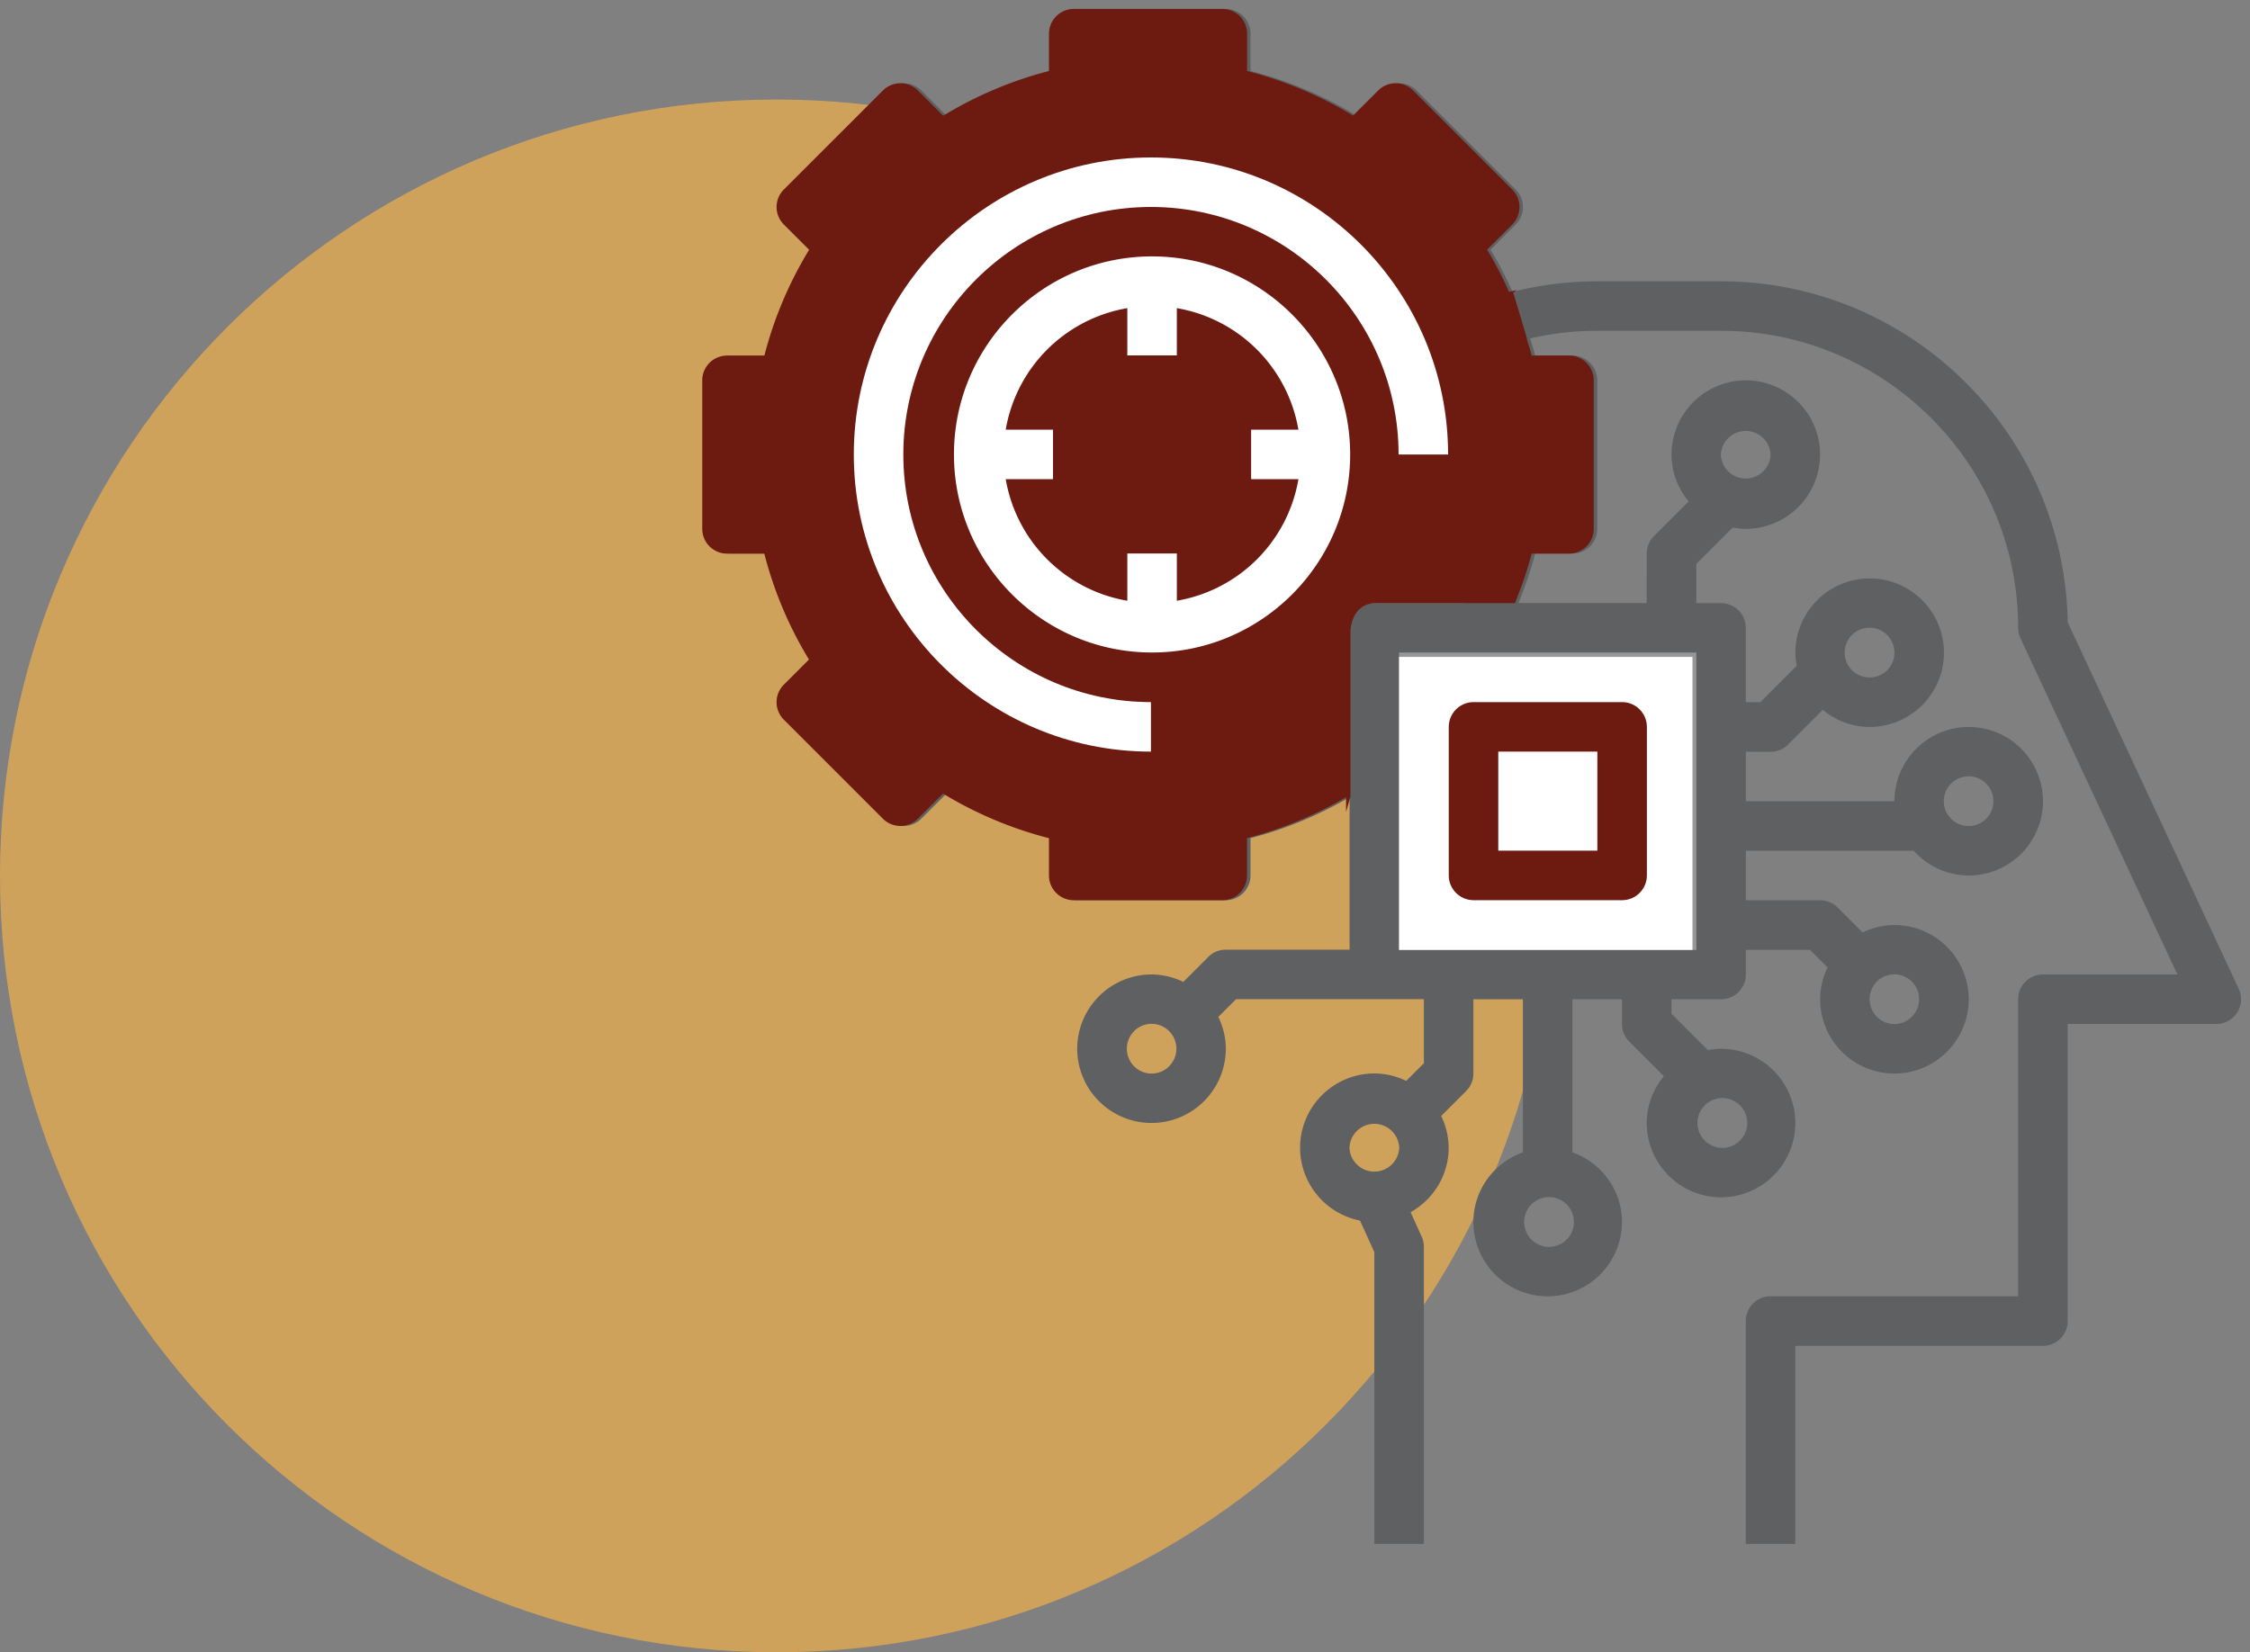 <svg xmlns="http://www.w3.org/2000/svg" width="113" height="83" viewBox="0 0 113 83"><rect x="0" y="0" width="113" height="83" fill="#808080" stroke="none"/><defs><clipPath id="ppvfa"><path fill="#fff" d="M69 32h17v17H69z"/></clipPath></defs><g><g><g opacity=".78"><path fill="#e5ac52" d="M39 83c21.54 0 39-17.46 39-39S60.54 5 39 5 0 22.46 0 44s17.46 39 39 39z"/></g><g><path fill="#fff" d="M69 32h17v17H69z"/><path fill="none" stroke="#979797" stroke-miterlimit="50" stroke-width="2" d="M69 32v0h17v17H69v0z" clip-path="url(&quot;#ppvfa&quot;)"/></g><g transform="matrix(-1 0 0 1 148 0)"><g><path fill="#5e6061" d="M108.45 25.32c-.591 0-1.1.416-1.217.996a17.241 17.241 0 0 1-2.65 6.283 1.241 1.241 0 0 0 .15 1.578l1.09 1.09-3.216 3.217-1.09-1.09a1.244 1.244 0 0 0-1.58-.15 17.259 17.259 0 0 1-6.285 2.648 1.243 1.243 0 0 0-.995 1.219v1.617h-4.975v-1.617c0-.592-.416-1.101-.996-1.219a17.207 17.207 0 0 1-6.278-2.655c-.06-.04-.126-.056-.188-.085v-5.614c0-.686-.556-1.244-1.245-1.244h-4.522a17.145 17.145 0 0 1-1.348-3.978 1.242 1.242 0 0 0-1.218-.996h-1.618v-4.974h1.618c.592 0 1.1-.416 1.218-.995a17.241 17.241 0 0 1 2.65-6.284 1.241 1.241 0 0 0-.149-1.578l-1.091-1.09 3.216-3.216 1.09 1.09a1.244 1.244 0 0 0 1.58.15 17.259 17.259 0 0 1 6.285-2.649c.578-.117.995-.627.995-1.218V2.938h4.975v1.617c0 .592.416 1.1.996 1.218 2.24.454 4.35 1.347 6.279 2.656a1.24 1.24 0 0 0 1.578-.15l1.097-1.097 3.217 3.216-1.099 1.098a1.242 1.242 0 0 0-.15 1.577 17.27 17.27 0 0 1 2.658 6.278c.117.578.627.994 1.218.994h1.618v4.975zM77.74 47.722H62.807V32.781H77.74zm13.667 4.96c0 .687-.557 1.248-1.244 1.248-.686 0-1.243-.56-1.243-1.249 0-.689.557-1.249 1.243-1.249.687 0 1.244.56 1.244 1.25zm-11.18 4.973a1.25 1.25 0 0 1-2.498 0 1.25 1.25 0 0 1 2.498 0zm-9.953 4.979a1.25 1.25 0 1 1 .001-2.496 1.25 1.25 0 0 1-.001 2.496zm-8.705-4.974a1.25 1.25 0 1 1 .001-2.496 1.25 1.25 0 0 1 0 2.496zm-8.709-6.218c-.686 0-1.243-.56-1.243-1.249 0-.688.557-1.248 1.243-1.248.687 0 1.243.56 1.243 1.25 0 .688-.557 1.247-1.243 1.247zm-3.73-9.947c-.686 0-1.244-.56-1.244-1.25 0-.688.558-1.247 1.244-1.247a1.248 1.248 0 0 1 0 2.497zm4.978-7.461a1.25 1.25 0 1 1 1.249-1.249 1.25 1.25 0 0 1-1.249 1.249zm4.97-11.196a1.25 1.25 0 0 1 2.497 0 1.25 1.25 0 0 1-2.498 0zm52.235-4.976h-1.874a19.634 19.634 0 0 0-2.248-5.315l1.27-1.269a1.242 1.242 0 0 0 0-1.758l-4.975-4.974a1.242 1.242 0 0 0-1.758 0l-1.27 1.268a19.64 19.64 0 0 0-5.313-2.248V1.694c0-.686-.556-1.244-1.244-1.244h-7.462c-.687 0-1.244.557-1.244 1.244v1.872a19.697 19.697 0 0 0-5.32 2.24l-1.263-1.26a1.242 1.242 0 0 0-1.758 0L71.879 9.52a1.242 1.242 0 0 0 0 1.758l1.262 1.263a19.714 19.714 0 0 0-1.105 2.12 17.41 17.41 0 0 0-4.253-.53h-6.219c-9.507 0-17.258 7.658-17.408 17.129l-8.589 18.409a1.243 1.243 0 0 0 1.127 1.77h7.462v14.923c0 .686.555 1.244 1.244 1.244h12.436v9.95h2.487V66.361c0-.686-.555-1.244-1.244-1.244H46.643V50.195c0-.686-.555-1.244-1.244-1.244h-6.752l7.88-16.885a1.24 1.24 0 0 0 .116-.526c0-8.229 6.695-14.923 14.924-14.923h6.218c1.143 0 2.27.132 3.37.385-.087.285-.18.568-.255.858h-1.872c-.687 0-1.244.557-1.244 1.244v7.462c0 .686.556 1.244 1.244 1.244h1.873c.219.847.51 1.674.842 2.487h-6.446V27.81c0-.33-.13-.647-.364-.879l-1.74-1.74c.53-.645.86-1.458.86-2.355a3.736 3.736 0 0 0-3.731-3.731 3.735 3.735 0 0 0-3.731 3.731 3.735 3.735 0 0 0 3.73 3.731c.227 0 .447-.028.662-.067l1.826 1.826V30.3h-1.244c-.688 0-1.244.557-1.244 1.244v3.73h-.729l-1.826-1.825c.038-.215.067-.435.067-.661a3.736 3.736 0 0 0-3.731-3.732 3.735 3.735 0 0 0-3.732 3.732 3.735 3.735 0 0 0 3.732 3.73c.898 0 1.71-.33 2.355-.86l1.74 1.74c.232.234.548.365.878.365h1.244v2.487h-7.461a3.736 3.736 0 0 0-3.732-3.731 3.735 3.735 0 0 0-3.73 3.731 3.736 3.736 0 0 0 3.73 3.731 3.712 3.712 0 0 0 2.761-1.244h8.432v2.488h-3.73c-.332 0-.648.13-.88.364l-1.253 1.254a3.668 3.668 0 0 0-1.598-.375 3.736 3.736 0 0 0-3.732 3.731 3.736 3.736 0 0 0 3.732 3.731 3.736 3.736 0 0 0 3.731-3.73c0-.576-.14-1.112-.374-1.6l.889-.888h3.216v1.24c0 .687.556 1.245 1.244 1.245h2.49v.729l-1.826 1.825a3.771 3.771 0 0 0-.661-.067 3.736 3.736 0 0 0-3.732 3.731 3.736 3.736 0 0 0 3.732 3.731 3.736 3.736 0 0 0 3.73-3.73c0-.899-.33-1.71-.86-2.356l1.74-1.74c.234-.233.365-.55.365-.88v-1.243h2.487v7.69c-1.444.515-2.487 1.883-2.487 3.502a3.736 3.736 0 0 0 3.731 3.731 3.735 3.735 0 0 0 3.73-3.731c0-1.619-1.044-2.987-2.487-3.502v-7.69h2.487v3.731c0 .33.13.647.364.879l1.254 1.253a3.668 3.668 0 0 0-.375 1.598c0 1.393.778 2.598 1.911 3.237l-.555 1.223a1.221 1.221 0 0 0-.113.514v14.924h2.488V62.9l.72-1.586a3.736 3.736 0 0 0 3.01-3.658 3.736 3.736 0 0 0-3.731-3.732 3.67 3.67 0 0 0-1.598.375l-.89-.889v-3.216h9.435l.89.889a3.668 3.668 0 0 0-.376 1.598 3.736 3.736 0 0 0 3.732 3.731 3.737 3.737 0 0 0 3.732-3.73 3.737 3.737 0 0 0-3.73-3.731 3.67 3.67 0 0 0-1.599.375l-1.253-1.254a1.235 1.235 0 0 0-.88-.365h-6.218v-7.662a19.636 19.636 0 0 0 4.975 2.058v1.874c0 .686.555 1.244 1.244 1.244h7.46c.688 0 1.245-.557 1.245-1.244v-1.872a19.697 19.697 0 0 0 5.32-2.24l1.263 1.26a1.242 1.242 0 0 0 1.758 0l4.975-4.974a1.242 1.242 0 0 0 0-1.758l-1.263-1.263a19.598 19.598 0 0 0 2.242-5.32h1.872c.688 0 1.244-.558 1.244-1.245v-7.461c0-.686-.557-1.243-1.244-1.243z"/></g><g><path fill="#6d1b11" d="M90.163 7.91c-8.229 0-14.923 6.694-14.923 14.923h2.487c0-6.857 5.58-12.436 12.436-12.436 6.857 0 12.437 5.579 12.437 12.436 0 6.858-5.58 12.437-12.437 12.437v2.487c8.23 0 14.924-6.695 14.924-14.924S98.392 7.91 90.163 7.91z"/></g><g><path fill="#6d1b11" d="M82.819 24.072h2.375v-2.487h-2.375a7.472 7.472 0 0 1 6.106-6.106v2.375h2.487v-2.375a7.47 7.47 0 0 1 6.106 6.106h-2.375v2.487h2.375a7.472 7.472 0 0 1-6.106 6.106v-2.375h-2.487v2.375a7.473 7.473 0 0 1-6.106-6.106zm17.299-1.243c0-5.485-4.463-9.949-9.949-9.949s-9.949 4.464-9.949 9.949c0 5.485 4.463 9.949 9.949 9.949s9.949-4.464 9.949-9.949z"/></g><g><path fill="#6d1b11" d="M67.778 37.758h4.975v4.975h-4.975zm-1.244 7.462h7.462c.687 0 1.244-.557 1.244-1.244v-7.462c0-.686-.556-1.244-1.244-1.244h-7.462c-.688 0-1.244.557-1.244 1.244v7.462c0 .686.556 1.244 1.244 1.244z"/></g></g><g><path fill="#6d1b11" d="M36.515 17.862h1.873a19.634 19.634 0 0 1 2.248-5.315l-1.27-1.269a1.242 1.242 0 0 1 0-1.758l4.975-4.974a1.242 1.242 0 0 1 1.758 0l1.27 1.268a19.64 19.64 0 0 1 5.313-2.248V1.694c0-.686.556-1.244 1.244-1.244h7.462c.688 0 1.244.557 1.244 1.244v1.872a19.697 19.697 0 0 1 5.32 2.24l1.263-1.26a1.242 1.242 0 0 1 1.758 0l4.975 4.974a1.242 1.242 0 0 1 0 1.758l-1.263 1.263c.416.685.778 1.395 1.105 2.12.128-.032.257-.063.386-.092l-.176.13.687 2.3c-.006 0-.01.002-.016.003.087.285.181.568.255.858h1.872c.688 0 1.244.557 1.244 1.244v7.462c0 .686-.556 1.244-1.244 1.244h-1.873c-.219.847-.51 1.674-.842 2.487h.368l-.006.003H69.11c-1.259 0-1.286 1.386-1.286 1.386v8.317l-.22.79v-.747a19.636 19.636 0 0 1-4.975 2.058v1.874c0 .686-.555 1.244-1.244 1.244h-7.46a1.244 1.244 0 0 1-1.244-1.244v-1.872a19.697 19.697 0 0 1-5.321-2.24l-1.263 1.26a1.242 1.242 0 0 1-1.758 0l-4.974-4.974a1.242 1.242 0 0 1 0-1.758l1.262-1.263a19.598 19.598 0 0 1-2.242-5.32h-1.872a1.244 1.244 0 0 1-1.244-1.245v-7.461c0-.686.557-1.243 1.245-1.243z"/></g><g><path fill="#fff" d="M57.803 7.91c8.23 0 14.924 6.694 14.924 14.923H70.24c0-6.857-5.58-12.436-12.437-12.436-6.856 0-12.436 5.579-12.436 12.436 0 6.858 5.58 12.437 12.436 12.437v2.487c-8.229 0-14.923-6.695-14.923-14.924S49.575 7.91 57.803 7.91z"/></g><g><path fill="#fff" d="M65.21 24.072h-2.376v-2.487h2.375a7.472 7.472 0 0 0-6.106-6.106v2.375h-2.487v-2.375a7.47 7.47 0 0 0-6.107 6.106h2.375v2.487H50.51a7.472 7.472 0 0 0 6.107 6.106v-2.375h2.487v2.375a7.473 7.473 0 0 0 6.106-6.106zm-17.3-1.243c0-5.485 4.463-9.949 9.949-9.949s9.949 4.464 9.949 9.949c0 5.485-4.463 9.949-9.949 9.949s-9.949-4.464-9.949-9.949z"/></g></g></g></svg>